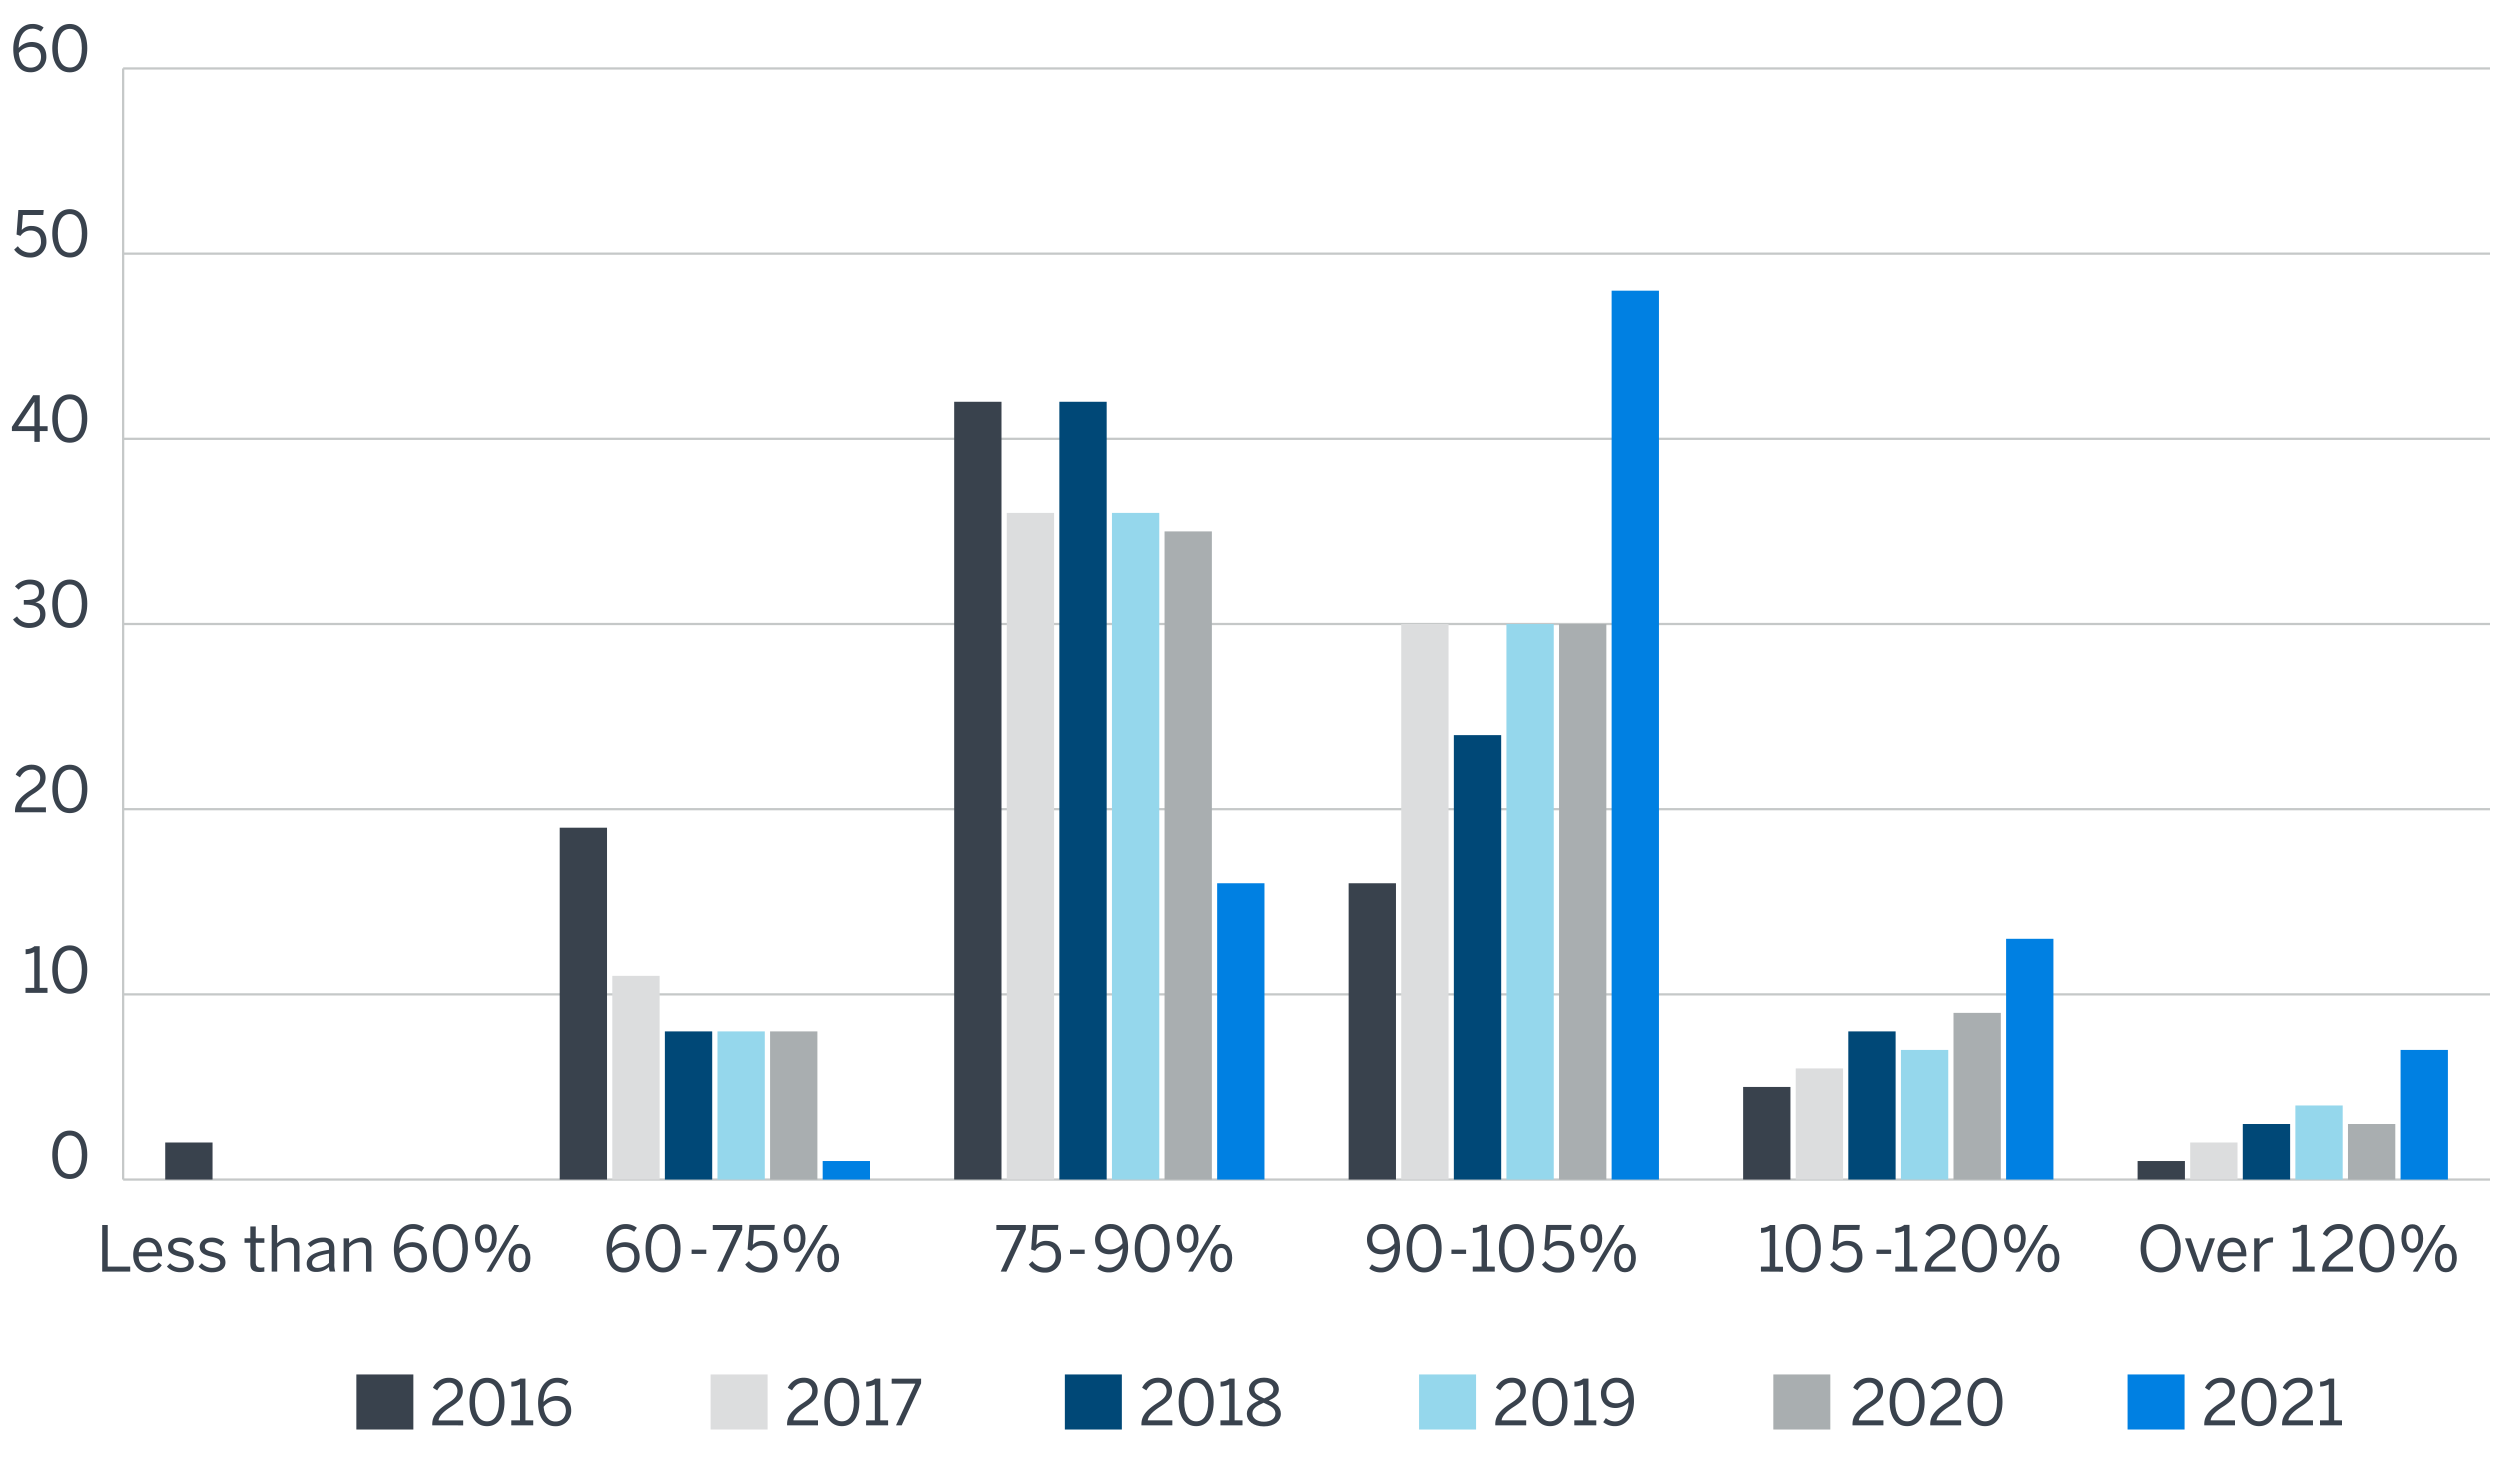 <svg id="Graph" xmlns="http://www.w3.org/2000/svg" viewBox="0 0 1000 587"><defs><style>.cls-1{fill:#39424d;}.cls-2{fill:#dcddde;}.cls-3{fill:#004877;}.cls-4{fill:#95d7ec;}.cls-5{fill:#a9aeb0;}.cls-6{fill:#0080e2;}.cls-7{fill:none;stroke:#c5c8c8;stroke-miterlimit:10;stroke-width:0.9px;}</style></defs><path class="cls-1" d="M40.88,508.63V490h2.21v16.64h9v2Z"/><path class="cls-1" d="M53.28,502c0-4.84,3.22-6.93,6-6.93,3.15,0,5.55,2.22,5.55,7v.46H55.44c.08,3,1.82,4.61,4,4.61a4.49,4.49,0,0,0,4-2.17l1.26,1.11a6.17,6.17,0,0,1-5.42,2.82C56.15,508.9,53.28,506.61,53.28,502Zm9.5-1.13c-.18-2.37-1.31-4-3.5-4-1.79,0-3.48,1.23-3.79,4Z"/><path class="cls-1" d="M66.76,506.61l1.31-1.31a5.49,5.49,0,0,0,4.16,1.84c2.07,0,3.2-.73,3.2-2.09s-1.16-1.84-3.43-2.37c-2.82-.68-4.76-1.44-4.76-4,0-2,1.76-3.63,4.66-3.63A6.93,6.93,0,0,1,77,497l-1.14,1.43A5.77,5.77,0,0,0,72,496.8c-1.94,0-2.69.86-2.69,1.79,0,1.24,1.06,1.69,3.15,2.17,3,.73,5.06,1.46,5.06,4.21,0,2.55-2.29,3.91-5.31,3.91A7,7,0,0,1,66.76,506.61Z"/><path class="cls-1" d="M79.41,506.61l1.31-1.31a5.49,5.49,0,0,0,4.16,1.84c2.07,0,3.2-.73,3.2-2.09s-1.15-1.84-3.42-2.37c-2.83-.68-4.77-1.44-4.77-4,0-2,1.77-3.63,4.67-3.63A6.93,6.93,0,0,1,89.65,497l-1.14,1.43a5.76,5.76,0,0,0-3.85-1.59c-1.94,0-2.7.86-2.7,1.79,0,1.24,1.06,1.69,3.15,2.17,3,.73,5.07,1.46,5.07,4.21,0,2.55-2.3,3.91-5.32,3.91A7.05,7.05,0,0,1,79.41,506.61Z"/><path class="cls-1" d="M100.13,505.4v-8.29H97.81v-1.79h2.32v-4.74h2.17v4.74h3.45v1.79H102.3v7.81c0,1.41.45,2.12,2.07,2.12a5.4,5.4,0,0,0,1.36-.18v1.79a11.44,11.44,0,0,1-1.89.15C101,508.8,100.13,507.72,100.13,505.4Z"/><path class="cls-1" d="M108.68,508.63V490h2.19v7.34a7.13,7.13,0,0,1,5-2.27c2.55,0,3.93,1.46,3.93,4v9.61h-2.17V499.5c0-1.76-.75-2.59-2.44-2.59a6.33,6.33,0,0,0-4.31,2.14v9.58Z"/><path class="cls-1" d="M122.69,505.48c0-2.7,2.29-4.62,8.9-5.55v-.6a2.21,2.21,0,0,0-2.52-2.47,7.15,7.15,0,0,0-4.82,2l-1.13-1.36a8.87,8.87,0,0,1,6.17-2.47c3.18,0,4.44,1.66,4.44,4.44v5.87a9.13,9.13,0,0,0,.38,3.28h-2.22a5.58,5.58,0,0,1-.3-1.84,7.22,7.22,0,0,1-5.14,2C124.15,508.83,122.69,507.62,122.69,505.48Zm8.9-.31v-3.73c-5.07.81-6.76,2-6.76,3.71,0,1.28.86,2,2.25,2A6.35,6.35,0,0,0,131.59,505.17Z"/><path class="cls-1" d="M137.44,508.63V495.32h2.19v2a7.13,7.13,0,0,1,5-2.27c2.55,0,3.93,1.46,3.93,4v9.61h-2.17V499.5c0-1.76-.75-2.59-2.44-2.59a6.31,6.31,0,0,0-4.31,2.14v9.58Z"/><path class="cls-1" d="M157.55,499.63c0-6,3.23-10,7.56-10a7.13,7.13,0,0,1,4.56,1.46l-1.11,1.64a5.34,5.34,0,0,0-3.52-1.16c-3.23,0-5.27,3.25-5.32,7.69a7.12,7.12,0,0,1,5.19-2.37c3.81,0,5.87,2.34,5.87,5.85a6.13,6.13,0,0,1-6.43,6.25C160.5,509,157.55,506,157.55,499.63Zm11.09,3.15c0-2.32-1.16-4-4.06-4a6.17,6.17,0,0,0-4.81,2.47c.35,4.09,2.27,5.85,4.71,5.85S168.64,505.5,168.64,502.78Z"/><path class="cls-1" d="M173.15,499.3c0-5.82,2.57-9.68,7-9.68s7,3.86,7,9.68-2.5,9.68-7,9.68S173.15,505.12,173.15,499.3Zm11.82,0c0-5.07-1.86-7.71-4.79-7.71s-4.81,2.64-4.81,7.71,1.86,7.74,4.81,7.74S185,504.37,185,499.3Z"/><path class="cls-1" d="M190,495.44c0-3.5,1.72-5.74,4.39-5.74s4.31,2.21,4.31,5.67-1.59,5.72-4.34,5.72S190,498.8,190,495.44Zm6.78,0c0-2.47-.85-4.06-2.42-4.06s-2.42,1.69-2.42,4,.83,4.06,2.45,4.06S196.74,497.74,196.74,495.42Zm-2.24,13.21L205.64,490h2l-11.14,18.66Zm8.92-5.4c0-3.5,1.72-5.74,4.39-5.74s4.31,2.21,4.31,5.67-1.61,5.72-4.36,5.72S203.42,506.56,203.42,503.23Zm6.78-.05c0-2.47-.85-4-2.44-4s-2.42,1.69-2.42,4,.83,4.08,2.44,4.08S210.2,505.5,210.2,503.18Z"/><path class="cls-1" d="M242.62,499.63c0-6,3.22-10,7.56-10a7.15,7.15,0,0,1,4.56,1.46l-1.11,1.64a5.35,5.35,0,0,0-3.53-1.16c-3.22,0-5.26,3.25-5.31,7.69a7.12,7.12,0,0,1,5.19-2.37c3.8,0,5.87,2.34,5.87,5.85a6.13,6.13,0,0,1-6.43,6.25C245.57,509,242.62,506,242.62,499.63Zm11.09,3.15c0-2.32-1.16-4-4.06-4a6.16,6.16,0,0,0-4.81,2.47c.35,4.09,2.26,5.85,4.71,5.85S253.71,505.5,253.71,502.78Z"/><path class="cls-1" d="M258.22,499.3c0-5.82,2.57-9.68,7-9.68s7,3.86,7,9.68-2.49,9.68-7,9.68S258.22,505.12,258.22,499.3Zm11.82,0c0-5.07-1.86-7.71-4.79-7.71s-4.81,2.64-4.81,7.71,1.86,7.74,4.81,7.74S270,504.37,270,499.3Z"/><path class="cls-1" d="M276.64,501.57v-1.72h5.88v1.72Z"/><path class="cls-1" d="M286.85,508.63,294.57,492h-9.46v-2h11.78v1.87l-7.77,16.79Z"/><path class="cls-1" d="M298.09,505.8l1.49-1.36a6,6,0,0,0,4.79,2.6,4.2,4.2,0,0,0,4.44-4.54c0-2.85-1.67-4.33-4.06-4.33a4.73,4.73,0,0,0-4.11,2.16l-1.59-.55.73-9.81h10.14l-.18,2h-8.17l-.45,6a5.1,5.1,0,0,1,4.06-1.61c3.48,0,5.82,2.4,5.82,6.1a6.22,6.22,0,0,1-6.58,6.58A7.6,7.6,0,0,1,298.09,505.8Z"/><path class="cls-1" d="M313.49,495.44c0-3.5,1.72-5.74,4.39-5.74s4.31,2.21,4.31,5.67-1.59,5.72-4.34,5.72S313.49,498.8,313.49,495.44Zm6.78,0c0-2.47-.85-4.06-2.42-4.06s-2.42,1.69-2.42,4,.84,4.06,2.45,4.06S320.27,497.74,320.27,495.42ZM318,508.63,329.17,490h2L320,508.63Zm8.92-5.4c0-3.5,1.72-5.74,4.39-5.74s4.31,2.21,4.31,5.67-1.61,5.72-4.36,5.72S327,506.56,327,503.23Zm6.79-.05c0-2.47-.86-4-2.45-4s-2.42,1.69-2.42,4,.83,4.08,2.45,4.08S333.74,505.5,333.74,503.18Z"/><path class="cls-1" d="M400.28,508.63,408,492h-9.45v-2h11.77v1.87l-7.76,16.79Z"/><path class="cls-1" d="M411.52,505.8l1.48-1.36a6,6,0,0,0,4.79,2.6,4.2,4.2,0,0,0,4.44-4.54c0-2.85-1.66-4.33-4.06-4.33a4.74,4.74,0,0,0-4.11,2.16l-1.59-.55.74-9.81h10.13l-.18,2H415l-.46,6a5.1,5.1,0,0,1,4.06-1.61c3.48,0,5.82,2.4,5.82,6.1a6.21,6.21,0,0,1-6.58,6.58A7.57,7.57,0,0,1,411.52,505.8Z"/><path class="cls-1" d="M428,501.57v-1.72h5.87v1.72Z"/><path class="cls-1" d="M438.94,507.37l1.08-1.64a5.63,5.63,0,0,0,3.76,1.33c3.23,0,5.24-3.27,5.29-7.71a7.12,7.12,0,0,1-5.19,2.37c-3.78,0-5.85-2.34-5.85-5.85a6.13,6.13,0,0,1,6.43-6.25c3.86,0,6.78,3,6.78,9.35,0,6-3.2,10-7.53,10A7.22,7.22,0,0,1,438.94,507.37Zm10.08-10c-.32-4.08-2.24-5.82-4.69-5.82s-4.15,1.56-4.15,4.28c0,2.32,1.13,4,4.05,4A6.15,6.15,0,0,0,449,497.36Z"/><path class="cls-1" d="M453.89,499.3c0-5.82,2.57-9.68,7-9.68s7,3.86,7,9.68-2.49,9.68-7,9.68S453.89,505.12,453.89,499.3Zm11.82,0c0-5.07-1.87-7.71-4.79-7.71s-4.81,2.64-4.81,7.71S458,507,460.92,507,465.71,504.37,465.71,499.3Z"/><path class="cls-1" d="M470.7,495.44c0-3.5,1.71-5.74,4.38-5.74s4.32,2.21,4.32,5.67-1.59,5.72-4.34,5.72S470.7,498.8,470.7,495.44Zm6.78,0c0-2.47-.86-4.06-2.42-4.06s-2.42,1.69-2.42,4,.83,4.06,2.44,4.06S477.48,497.74,477.48,495.42Zm-2.24,13.21L486.38,490h2L477.2,508.63Zm8.92-5.4c0-3.5,1.71-5.74,4.39-5.74s4.31,2.21,4.31,5.67-1.62,5.72-4.36,5.72S484.16,506.56,484.16,503.23Zm6.78-.05c0-2.47-.86-4-2.44-4s-2.42,1.69-2.42,4,.83,4.08,2.44,4.08S490.94,505.5,490.94,503.18Z"/><path class="cls-1" d="M547.7,507.37l1.08-1.64a5.63,5.63,0,0,0,3.76,1.33c3.23,0,5.24-3.27,5.29-7.71a7.12,7.12,0,0,1-5.19,2.37c-3.78,0-5.85-2.34-5.85-5.85a6.13,6.13,0,0,1,6.43-6.25c3.86,0,6.78,3,6.78,9.35,0,6-3.2,10-7.54,10A7.21,7.21,0,0,1,547.7,507.37Zm10.08-10c-.32-4.08-2.24-5.82-4.69-5.82a3.9,3.9,0,0,0-4.16,4.28c0,2.32,1.14,4,4.06,4A6.17,6.17,0,0,0,557.78,497.36Z"/><path class="cls-1" d="M562.65,499.3c0-5.82,2.57-9.68,7-9.68s7,3.86,7,9.68-2.49,9.68-7,9.68S562.65,505.12,562.65,499.3Zm11.82,0c0-5.07-1.87-7.71-4.79-7.71s-4.81,2.64-4.81,7.71,1.86,7.74,4.81,7.74S574.47,504.37,574.47,499.3Z"/><path class="cls-1" d="M580.57,501.57v-1.72h5.87v1.72Z"/><path class="cls-1" d="M589.11,508.63v-2h3.51V492.29a8.41,8.41,0,0,1-3.46.86v-2a5.45,5.45,0,0,0,3.56-1.21h2.07v16.69h3.12v2Z"/><path class="cls-1" d="M599.57,499.3c0-5.82,2.57-9.68,7-9.68s7,3.86,7,9.68-2.5,9.68-7,9.68S599.57,505.12,599.57,499.3Zm11.82,0c0-5.07-1.86-7.71-4.78-7.71s-4.82,2.64-4.82,7.71,1.87,7.74,4.82,7.74S611.39,504.37,611.39,499.3Z"/><path class="cls-1" d="M616.79,505.8l1.48-1.36a6,6,0,0,0,4.79,2.6,4.2,4.2,0,0,0,4.44-4.54c0-2.85-1.66-4.33-4.06-4.33a4.74,4.74,0,0,0-4.11,2.16l-1.59-.55.74-9.81h10.13l-.18,2h-8.16l-.46,6a5.1,5.1,0,0,1,4.06-1.61c3.48,0,5.82,2.4,5.82,6.1a6.21,6.21,0,0,1-6.58,6.58A7.57,7.57,0,0,1,616.79,505.8Z"/><path class="cls-1" d="M632.19,495.44c0-3.5,1.71-5.74,4.38-5.74s4.31,2.21,4.31,5.67-1.59,5.72-4.33,5.72S632.19,498.8,632.19,495.44Zm6.78,0c0-2.47-.86-4.06-2.42-4.06s-2.42,1.69-2.42,4,.83,4.06,2.44,4.06S639,497.74,639,495.42Zm-2.25,13.21L647.87,490h2l-11.14,18.66Zm8.93-5.4c0-3.5,1.71-5.74,4.38-5.74s4.31,2.21,4.31,5.67-1.61,5.72-4.36,5.72S645.65,506.56,645.65,503.23Zm6.78-.05c0-2.47-.86-4-2.45-4s-2.42,1.69-2.42,4,.84,4.08,2.45,4.08S652.43,505.5,652.43,503.18Z"/><path class="cls-1" d="M704.37,508.63v-2h3.51V492.29a8.41,8.41,0,0,1-3.46.86v-2A5.45,5.45,0,0,0,708,490h2.07v16.69h3.12v2Z"/><path class="cls-1" d="M714.33,499.3c0-5.82,2.57-9.68,7-9.68s7,3.86,7,9.68-2.5,9.68-7,9.68S714.33,505.12,714.33,499.3Zm11.82,0c0-5.07-1.86-7.71-4.78-7.71s-4.82,2.64-4.82,7.71,1.87,7.74,4.82,7.74S726.15,504.37,726.15,499.3Z"/><path class="cls-1" d="M732.05,505.8l1.49-1.36a5.92,5.92,0,0,0,4.79,2.6c3,0,4.43-2.14,4.43-4.54,0-2.85-1.66-4.33-4-4.33a4.71,4.71,0,0,0-4.11,2.16l-1.59-.55.73-9.81h10.13l-.17,2h-8.17l-.45,6a5.08,5.08,0,0,1,4-1.61c3.48,0,5.83,2.4,5.83,6.1a6.22,6.22,0,0,1-6.58,6.58A7.59,7.59,0,0,1,732.05,505.8Z"/><path class="cls-1" d="M750.58,501.57v-1.72h5.87v1.72Z"/><path class="cls-1" d="M758.11,508.63v-2h3.51V492.29a8.41,8.41,0,0,1-3.46.86v-2a5.45,5.45,0,0,0,3.56-1.21h2.07v16.69h3.12v2Z"/><path class="cls-1" d="M769.88,508.63v-.41c0-2.69,1.21-5.21,6.13-8.37,2.8-1.78,3.93-2.92,3.93-4.91a3.16,3.16,0,0,0-3.5-3.35c-1.92,0-3.45,1.06-4.56,3.07l-1.72-1.06a7,7,0,0,1,6.38-4c3.45,0,5.57,2.12,5.57,5.17,0,2.44-1.11,4.11-4.69,6.38-3.25,2.06-4.84,3.9-5,5.49h9.83v2Z"/><path class="cls-1" d="M784.78,499.3c0-5.82,2.57-9.68,7-9.68s7,3.86,7,9.68-2.5,9.68-7,9.68S784.78,505.12,784.78,499.3Zm11.82,0c0-5.07-1.86-7.71-4.79-7.71S787,494.23,787,499.3s1.86,7.74,4.81,7.74S796.6,504.37,796.6,499.3Z"/><path class="cls-1" d="M801.59,495.44c0-3.5,1.72-5.74,4.39-5.74s4.31,2.21,4.31,5.67-1.59,5.72-4.34,5.72S801.59,498.8,801.59,495.44Zm6.78,0c0-2.47-.85-4.06-2.42-4.06s-2.42,1.69-2.42,4,.84,4.06,2.45,4.06S808.37,497.74,808.37,495.42Zm-2.24,13.21L817.27,490h2L808.1,508.63Zm8.92-5.4c0-3.5,1.72-5.74,4.39-5.74s4.31,2.21,4.31,5.67-1.61,5.72-4.36,5.72S815.05,506.56,815.05,503.23Zm6.78-.05c0-2.47-.85-4-2.44-4s-2.42,1.69-2.42,4,.83,4.08,2.44,4.08S821.83,505.5,821.83,503.18Z"/><path class="cls-1" d="M856.24,499.3c0-6,3.45-9.68,8.06-9.68s8,3.68,8,9.68-3.4,9.68-8,9.68S856.24,505.3,856.24,499.3Zm13.86,0c0-4.86-2.42-7.66-5.8-7.66s-5.82,2.8-5.82,7.66,2.4,7.69,5.82,7.69S870.1,504.17,870.1,499.3Z"/><path class="cls-1" d="M878.9,508.68,874,495.32h2.32l3.73,10.79h.05l3.68-10.79H886l-4.87,13.36Z"/><path class="cls-1" d="M887,502c0-4.84,3.23-6.93,6-6.93,3.15,0,5.54,2.22,5.54,7v.46h-9.4c.08,3,1.82,4.61,4,4.61a4.51,4.51,0,0,0,4-2.17l1.26,1.11A6.19,6.19,0,0,1,893,508.9C889.89,508.9,887,506.61,887,502Zm9.51-1.13c-.18-2.37-1.31-4-3.51-4-1.79,0-3.48,1.23-3.78,4Z"/><path class="cls-1" d="M901.68,508.63V495.32h2.17v2.47h0A5.71,5.71,0,0,1,909,495h.28l-.15,2a4.5,4.5,0,0,0-.63,0,5.1,5.1,0,0,0-4.69,3v8.6Z"/><path class="cls-1" d="M917.08,508.63v-2h3.5V492.29a8.37,8.37,0,0,1-3.45.86v-2a5.47,5.47,0,0,0,3.56-1.21h2.06v16.69h3.13v2Z"/><path class="cls-1" d="M928.85,508.63v-.41c0-2.69,1.21-5.21,6.13-8.37,2.8-1.78,3.93-2.92,3.93-4.91a3.17,3.17,0,0,0-3.5-3.35c-1.92,0-3.46,1.06-4.57,3.07l-1.71-1.06a7,7,0,0,1,6.38-4c3.45,0,5.57,2.12,5.57,5.17,0,2.44-1.11,4.11-4.69,6.38-3.25,2.06-4.84,3.9-5,5.49h9.83v2Z"/><path class="cls-1" d="M943.75,499.3c0-5.82,2.57-9.68,7-9.68s7,3.86,7,9.68-2.49,9.68-7,9.68S943.75,505.12,943.75,499.3Zm11.82,0c0-5.07-1.86-7.71-4.79-7.71S946,494.23,946,499.3s1.86,7.74,4.81,7.74S955.57,504.37,955.57,499.3Z"/><path class="cls-1" d="M960.56,495.44c0-3.5,1.71-5.74,4.39-5.74s4.31,2.21,4.31,5.67-1.59,5.72-4.34,5.72S960.56,498.8,960.56,495.44Zm6.78,0c0-2.47-.86-4.06-2.42-4.06s-2.42,1.69-2.42,4,.83,4.06,2.45,4.06S967.34,497.74,967.34,495.42Zm-2.24,13.21L976.24,490h2l-11.15,18.66Zm8.92-5.4c0-3.5,1.71-5.74,4.39-5.74s4.31,2.21,4.31,5.67-1.62,5.72-4.36,5.72S974,506.56,974,503.23Zm6.78-.05c0-2.47-.86-4-2.44-4s-2.42,1.69-2.42,4,.83,4.08,2.44,4.08S980.8,505.5,980.8,503.18Z"/><path class="cls-1" d="M172.9,570.13v-.4c0-2.7,1.21-5.22,6.13-8.37,2.79-1.79,3.93-2.93,3.93-4.92a3.17,3.17,0,0,0-3.51-3.35c-1.91,0-3.45,1.06-4.56,3.08l-1.71-1.06a7,7,0,0,1,6.37-4c3.46,0,5.58,2.12,5.58,5.17,0,2.45-1.11,4.11-4.69,6.38-3.25,2.07-4.84,3.91-5,5.49h9.83v2Z"/><path class="cls-1" d="M187.8,560.8c0-5.82,2.57-9.68,7-9.68s7,3.86,7,9.68-2.49,9.68-7,9.68S187.8,566.63,187.8,560.8Zm11.82,0c0-5.06-1.87-7.71-4.79-7.71S190,555.74,190,560.8s1.87,7.74,4.82,7.74S199.62,565.87,199.62,560.8Z"/><path class="cls-1" d="M204.51,570.13v-2H208V553.79a8.41,8.41,0,0,1-3.45.86v-2a5.44,5.44,0,0,0,3.55-1.21h2.07v16.68h3.12v2Z"/><path class="cls-1" d="M215.24,561.13c0-6,3.23-10,7.57-10a7.11,7.11,0,0,1,4.56,1.47l-1.11,1.63a5.37,5.37,0,0,0-3.53-1.16c-3.23,0-5.27,3.26-5.32,7.69a7.13,7.13,0,0,1,5.19-2.37c3.81,0,5.88,2.35,5.88,5.85a6.12,6.12,0,0,1-6.43,6.25C218.19,570.48,215.24,567.48,215.24,561.13Zm11.1,3.15c0-2.32-1.16-4-4.06-4a6.22,6.22,0,0,0-4.82,2.47c.36,4.09,2.27,5.85,4.72,5.85S226.34,567,226.34,564.28Z"/><rect class="cls-1" x="142.54" y="549.78" width="22.8" height="22.03"/><path class="cls-1" d="M314.83,570.12v-.41c0-2.69,1.21-5.21,6.13-8.36,2.8-1.79,3.93-2.93,3.93-4.92a3.17,3.17,0,0,0-3.5-3.35c-1.92,0-3.46,1.06-4.57,3.07l-1.71-1.06a7,7,0,0,1,6.38-4c3.45,0,5.57,2.12,5.57,5.17,0,2.44-1.11,4.11-4.69,6.38-3.25,2.06-4.84,3.9-5,5.49h9.83v2Z"/><path class="cls-1" d="M329.73,560.79c0-5.82,2.57-9.68,7-9.68s7,3.86,7,9.68-2.49,9.68-7,9.68S329.73,566.61,329.73,560.79Zm11.82,0c0-5.07-1.86-7.71-4.79-7.71s-4.81,2.64-4.81,7.71,1.86,7.74,4.81,7.74S341.55,565.86,341.55,560.79Z"/><path class="cls-1" d="M346.44,570.12v-2h3.5V553.78a8.37,8.37,0,0,1-3.45.86v-2a5.37,5.37,0,0,0,3.55-1.21h2.07v16.69h3.13v2Z"/><path class="cls-1" d="M358.41,570.12l7.72-16.66h-9.46v-2h11.77v1.87l-7.76,16.79Z"/><rect class="cls-2" x="284.24" y="549.78" width="22.8" height="22.03"/><path class="cls-1" d="M456.57,570.12v-.4c0-2.7,1.21-5.22,6.13-8.37,2.8-1.79,3.93-2.92,3.93-4.92a3.17,3.17,0,0,0-3.5-3.35c-1.92,0-3.46,1.06-4.57,3.08l-1.71-1.06a7,7,0,0,1,6.38-4c3.45,0,5.57,2.11,5.57,5.16,0,2.45-1.11,4.11-4.69,6.38-3.25,2.07-4.84,3.91-5,5.5h9.83v2Z"/><path class="cls-1" d="M471.47,560.79c0-5.82,2.57-9.67,7-9.67s7,3.85,7,9.67-2.49,9.68-7,9.68S471.47,566.62,471.47,560.79Zm11.82,0c0-5.06-1.87-7.71-4.79-7.71s-4.81,2.65-4.81,7.71,1.86,7.74,4.81,7.74S483.29,565.86,483.29,560.79Z"/><path class="cls-1" d="M488.18,570.12v-2h3.5V553.79a8.36,8.36,0,0,1-3.45.85v-2a5.42,5.42,0,0,0,3.55-1.21h2.07v16.69H497v2Z"/><path class="cls-1" d="M498.74,565.56c0-2.57,1.87-4.06,4.79-5.29-2.45-1.14-3.93-2.32-3.93-4.62s2.16-4.58,6-4.58,5.93,2.29,5.93,4.58-1.44,3.41-4,4.54c3,1.31,4.81,2.62,4.81,5.37s-2.49,5-6.78,5S498.74,568.36,498.74,565.56Zm11.42-.13c0-2-1.66-3-4.74-4.33-3,1.36-4.46,2.47-4.46,4.33s1.89,3.26,4.61,3.26S510.16,567.42,510.16,565.43Zm-.81-9.65c0-1.41-1.16-2.85-3.78-2.85s-3.81,1.36-3.81,2.77c0,1.72,1.24,2.52,3.91,3.68C508.27,558.22,509.35,557.42,509.35,555.78Z"/><rect class="cls-3" x="425.94" y="549.78" width="22.8" height="22.03"/><path class="cls-1" d="M598.11,570.12v-.41c0-2.69,1.21-5.21,6.13-8.36,2.8-1.79,3.93-2.93,3.93-4.92a3.16,3.16,0,0,0-3.5-3.35c-1.92,0-3.46,1.06-4.56,3.07l-1.72-1.06a7,7,0,0,1,6.38-4c3.45,0,5.57,2.12,5.57,5.17,0,2.44-1.11,4.11-4.69,6.38-3.25,2.06-4.84,3.9-5,5.49h9.83v2Z"/><path class="cls-1" d="M613,560.79c0-5.82,2.57-9.68,7-9.68s7,3.86,7,9.68-2.5,9.68-7,9.68S613,566.61,613,560.79Zm11.82,0c0-5.07-1.86-7.71-4.79-7.71s-4.81,2.64-4.81,7.71,1.86,7.74,4.81,7.74S624.83,565.86,624.83,560.79Z"/><path class="cls-1" d="M629.72,570.12v-2h3.5V553.78a8.37,8.37,0,0,1-3.45.86v-2a5.42,5.42,0,0,0,3.56-1.21h2.06v16.69h3.13v2Z"/><path class="cls-1" d="M641.29,568.86l1.08-1.64a5.63,5.63,0,0,0,3.76,1.34c3.23,0,5.24-3.28,5.29-7.72a7.12,7.12,0,0,1-5.19,2.37c-3.78,0-5.85-2.34-5.85-5.85a6.13,6.13,0,0,1,6.43-6.25c3.86,0,6.78,3,6.78,9.35,0,6-3.2,10-7.54,10A7.21,7.21,0,0,1,641.29,568.86Zm10.08-10c-.32-4.08-2.24-5.82-4.69-5.82s-4.15,1.56-4.15,4.28c0,2.32,1.13,4,4.05,4A6.15,6.15,0,0,0,651.37,558.85Z"/><rect class="cls-4" x="567.63" y="549.78" width="22.8" height="22.03"/><path class="cls-1" d="M741,570.12v-.41c0-2.69,1.21-5.21,6.13-8.36,2.8-1.79,3.93-2.93,3.93-4.92a3.17,3.17,0,0,0-3.5-3.35c-1.92,0-3.46,1.06-4.57,3.07l-1.71-1.06a7,7,0,0,1,6.38-4c3.45,0,5.57,2.12,5.57,5.17,0,2.44-1.11,4.11-4.69,6.38-3.25,2.06-4.84,3.9-5,5.49h9.83v2Z"/><path class="cls-1" d="M755.86,560.79c0-5.82,2.57-9.68,7-9.68s7,3.86,7,9.68-2.49,9.68-7,9.68S755.86,566.61,755.86,560.79Zm11.82,0c0-5.07-1.86-7.71-4.79-7.71s-4.81,2.64-4.81,7.71,1.86,7.74,4.81,7.74S767.68,565.86,767.68,560.79Z"/><path class="cls-1" d="M772.09,570.12v-.41c0-2.69,1.21-5.21,6.13-8.36,2.79-1.79,3.93-2.93,3.93-4.92a3.17,3.17,0,0,0-3.51-3.35c-1.91,0-3.45,1.06-4.56,3.07l-1.71-1.06a7,7,0,0,1,6.38-4c3.45,0,5.57,2.12,5.57,5.17,0,2.44-1.11,4.11-4.69,6.38-3.25,2.06-4.84,3.9-5,5.49h9.83v2Z"/><path class="cls-1" d="M787,560.79c0-5.82,2.57-9.68,7-9.68s7,3.86,7,9.68-2.49,9.68-7,9.68S787,566.61,787,560.79Zm11.82,0c0-5.07-1.87-7.71-4.79-7.71s-4.81,2.64-4.81,7.71,1.86,7.74,4.81,7.74S798.81,565.86,798.81,560.79Z"/><rect class="cls-5" x="709.33" y="549.78" width="22.8" height="22.03"/><path class="cls-1" d="M881.7,570.12v-.41c0-2.69,1.21-5.21,6.12-8.36,2.8-1.79,3.93-2.93,3.93-4.92a3.16,3.16,0,0,0-3.5-3.35c-1.92,0-3.45,1.06-4.56,3.07L882,555.09a7,7,0,0,1,6.38-4c3.46,0,5.57,2.12,5.57,5.17,0,2.44-1.11,4.11-4.69,6.38-3.25,2.06-4.84,3.9-5,5.49H894v2Z"/><path class="cls-1" d="M896.59,560.79c0-5.82,2.57-9.68,7-9.68s7,3.86,7,9.68-2.5,9.68-7,9.68S896.59,566.61,896.59,560.79Zm11.83,0c0-5.07-1.87-7.71-4.79-7.71s-4.82,2.64-4.82,7.71,1.87,7.74,4.82,7.74S908.42,565.86,908.42,560.79Z"/><path class="cls-1" d="M912.83,570.12v-.41c0-2.69,1.21-5.21,6.12-8.36,2.8-1.79,3.93-2.93,3.93-4.92a3.16,3.16,0,0,0-3.5-3.35c-1.92,0-3.45,1.06-4.56,3.07l-1.72-1.06a7,7,0,0,1,6.38-4c3.45,0,5.57,2.12,5.57,5.17,0,2.44-1.11,4.11-4.69,6.38-3.25,2.06-4.84,3.9-5,5.49h9.83v2Z"/><path class="cls-1" d="M928,570.12v-2h3.5V553.78a8.37,8.37,0,0,1-3.45.86v-2a5.37,5.37,0,0,0,3.55-1.21h2.07v16.69h3.13v2Z"/><rect class="cls-6" x="851.03" y="549.78" width="22.8" height="22.03"/><path class="cls-1" d="M20.91,461.91c0-5.82,2.57-9.68,7-9.68s7,3.86,7,9.68-2.5,9.68-7,9.68S20.91,467.74,20.91,461.91Zm11.82,0c0-5.06-1.86-7.71-4.78-7.71s-4.82,2.65-4.82,7.71S25,469.65,28,469.65,32.73,467,32.73,461.91Z"/><path class="cls-1" d="M10.2,397.16v-2h3.5V380.83a8.52,8.52,0,0,1-3.45.85v-2a5.42,5.42,0,0,0,3.55-1.21h2.07v16.68H19v2Z"/><path class="cls-1" d="M20.91,387.83c0-5.82,2.57-9.68,7-9.68s7,3.86,7,9.68-2.5,9.68-7,9.68S20.91,393.66,20.91,387.83Zm11.82,0c0-5.06-1.86-7.71-4.79-7.71s-4.81,2.65-4.81,7.71,1.87,7.74,4.81,7.74S32.73,392.9,32.73,387.83Z"/><path class="cls-1" d="M6,324.9v-.4c0-2.7,1.21-5.22,6.13-8.37,2.79-1.79,3.93-2.93,3.93-4.92a3.17,3.17,0,0,0-3.51-3.35c-1.91,0-3.45,1.06-4.56,3.07l-1.71-1.05a7,7,0,0,1,6.38-4c3.45,0,5.57,2.12,5.57,5.17,0,2.45-1.11,4.11-4.69,6.38-3.25,2.06-4.84,3.9-5,5.49h9.83v2Z"/><path class="cls-1" d="M20.94,315.57c0-5.82,2.57-9.68,7-9.68s7,3.86,7,9.68-2.49,9.68-7,9.68S20.94,321.4,20.94,315.57Zm11.82,0c0-5.06-1.87-7.71-4.79-7.71s-4.81,2.65-4.81,7.71S25,323.31,28,323.31,32.76,320.64,32.76,315.57Z"/><path class="cls-1" d="M5.21,247.77l1.61-1.21a5.72,5.72,0,0,0,5,2.67c2.59,0,4.23-1.31,4.23-3.53,0-2.59-1.64-3.83-5.74-3.83H9.52V240h.88c3.86,0,5.17-1.18,5.17-3.25,0-1.77-1.06-3-3.71-3a5.67,5.67,0,0,0-4.38,2.12L6,234.59a7.78,7.78,0,0,1,6-2.75c4,0,5.72,2.12,5.72,4.66a4.28,4.28,0,0,1-3.63,4.41c2.78.56,4.09,2.2,4.09,4.84,0,3.15-2.5,5.42-6.43,5.42A7.59,7.59,0,0,1,5.21,247.77Z"/><path class="cls-1" d="M20.91,241.49c0-5.82,2.57-9.68,7-9.68s7,3.86,7,9.68-2.5,9.68-7,9.68S20.91,247.32,20.91,241.49Zm11.82,0c0-5.06-1.86-7.71-4.79-7.71s-4.81,2.65-4.81,7.71,1.87,7.74,4.81,7.74S32.73,246.56,32.73,241.49Z"/><path class="cls-1" d="M13.76,176.74v-4.31h-9v-1.69l8.49-12.65H15.9v12.4h3.15v1.94H15.9v4.31ZM7.2,170.49h6.56v-9.81h0Z"/><path class="cls-1" d="M20.91,167.42c0-5.83,2.57-9.68,7-9.68s7,3.85,7,9.68-2.5,9.67-7,9.67S20.91,173.24,20.91,167.42Zm11.82,0c0-5.07-1.86-7.72-4.78-7.72s-4.82,2.65-4.82,7.72S25,175.15,28,175.15,32.73,172.48,32.73,167.42Z"/><path class="cls-1" d="M5.66,99.84l1.49-1.36a6,6,0,0,0,4.79,2.6,4.2,4.2,0,0,0,4.44-4.54c0-2.85-1.67-4.33-4.06-4.33a4.73,4.73,0,0,0-4.11,2.16l-1.59-.55L7.35,84H17.49l-.18,2H9.14l-.45,6a5.1,5.1,0,0,1,4.06-1.61c3.48,0,5.82,2.39,5.82,6.1A6.22,6.22,0,0,1,12,103,7.6,7.6,0,0,1,5.66,99.84Z"/><path class="cls-1" d="M20.91,93.34c0-5.82,2.57-9.68,7-9.68s7,3.86,7,9.68S32.43,103,28,103,20.91,99.16,20.91,93.34Zm11.83,0c0-5.07-1.87-7.71-4.79-7.71s-4.82,2.64-4.82,7.71S25,101.08,28,101.08,32.74,98.41,32.74,93.34Z"/><path class="cls-1" d="M5.31,19.59c0-6,3.23-10,7.56-10A7.18,7.18,0,0,1,17.44,11l-1.11,1.64a5.34,5.34,0,0,0-3.53-1.16c-3.23,0-5.27,3.25-5.32,7.69a7.12,7.12,0,0,1,5.19-2.37c3.81,0,5.87,2.34,5.87,5.85a6.12,6.12,0,0,1-6.42,6.25C8.26,28.94,5.31,25.94,5.31,19.59ZM16.4,22.74c0-2.32-1.16-4-4.06-4A6.17,6.17,0,0,0,7.53,21.2c.35,4.08,2.27,5.85,4.71,5.85S16.4,25.46,16.4,22.74Z"/><path class="cls-1" d="M20.91,19.26c0-5.82,2.57-9.68,7-9.68s7,3.86,7,9.68-2.5,9.68-7,9.68S20.91,25.08,20.91,19.26Zm11.82,0c0-5.07-1.86-7.71-4.78-7.71s-4.82,2.64-4.82,7.71S25,27,28,27,32.73,24.33,32.73,19.26Z"/><line class="cls-7" x1="49.26" y1="471.82" x2="49.26" y2="27.38"/><line class="cls-7" x1="49.26" y1="471.82" x2="996" y2="471.82"/><line class="cls-7" x1="49.26" y1="397.75" x2="996" y2="397.75"/><line class="cls-7" x1="49.26" y1="323.67" x2="996" y2="323.67"/><line class="cls-7" x1="49.26" y1="249.6" x2="996" y2="249.6"/><line class="cls-7" x1="49.26" y1="175.53" x2="996" y2="175.53"/><line class="cls-7" x1="49.26" y1="101.46" x2="996" y2="101.46"/><line class="cls-7" x1="49.26" y1="27.38" x2="996" y2="27.38"/><rect class="cls-6" x="329.07" y="464.41" width="18.93" height="7.41"/><rect class="cls-6" x="486.86" y="353.3" width="18.93" height="118.52"/><rect class="cls-6" x="644.65" y="116.27" width="18.93" height="355.55"/><rect class="cls-6" x="802.44" y="375.52" width="18.93" height="96.29"/><rect class="cls-6" x="960.23" y="419.97" width="18.93" height="51.85"/><rect class="cls-5" x="308.03" y="412.56" width="18.93" height="59.26"/><rect class="cls-5" x="465.82" y="212.56" width="18.93" height="259.25"/><rect class="cls-5" x="623.61" y="249.6" width="18.93" height="222.22"/><rect class="cls-5" x="781.4" y="405.15" width="18.93" height="66.67"/><rect class="cls-5" x="939.19" y="449.6" width="18.93" height="22.22"/><rect class="cls-4" x="286.99" y="412.56" width="18.93" height="59.26"/><rect class="cls-4" x="444.78" y="205.16" width="18.93" height="266.66"/><rect class="cls-4" x="602.57" y="249.6" width="18.93" height="222.22"/><rect class="cls-4" x="760.37" y="419.97" width="18.93" height="51.85"/><rect class="cls-4" x="918.15" y="442.19" width="18.93" height="29.63"/><rect class="cls-3" x="265.95" y="412.56" width="18.93" height="59.26"/><rect class="cls-3" x="423.74" y="160.71" width="18.93" height="311.1"/><rect class="cls-3" x="581.54" y="294.05" width="18.93" height="177.77"/><rect class="cls-3" x="739.32" y="412.56" width="18.93" height="59.26"/><rect class="cls-3" x="897.12" y="449.6" width="18.93" height="22.22"/><rect class="cls-2" x="244.92" y="390.34" width="18.93" height="81.48"/><rect class="cls-2" x="402.71" y="205.16" width="18.93" height="266.66"/><rect class="cls-2" x="560.49" y="249.6" width="18.93" height="222.22"/><rect class="cls-2" x="718.29" y="427.37" width="18.93" height="44.44"/><rect class="cls-2" x="876.08" y="457" width="18.93" height="14.82"/><rect class="cls-1" x="66.09" y="457" width="18.93" height="14.82"/><rect class="cls-1" x="223.88" y="331.08" width="18.93" height="140.74"/><rect class="cls-1" x="381.67" y="160.71" width="18.93" height="311.1"/><rect class="cls-1" x="539.46" y="353.3" width="18.93" height="118.52"/><rect class="cls-1" x="697.25" y="434.78" width="18.93" height="37.04"/><rect class="cls-1" x="855.04" y="464.41" width="18.93" height="7.41"/></svg>